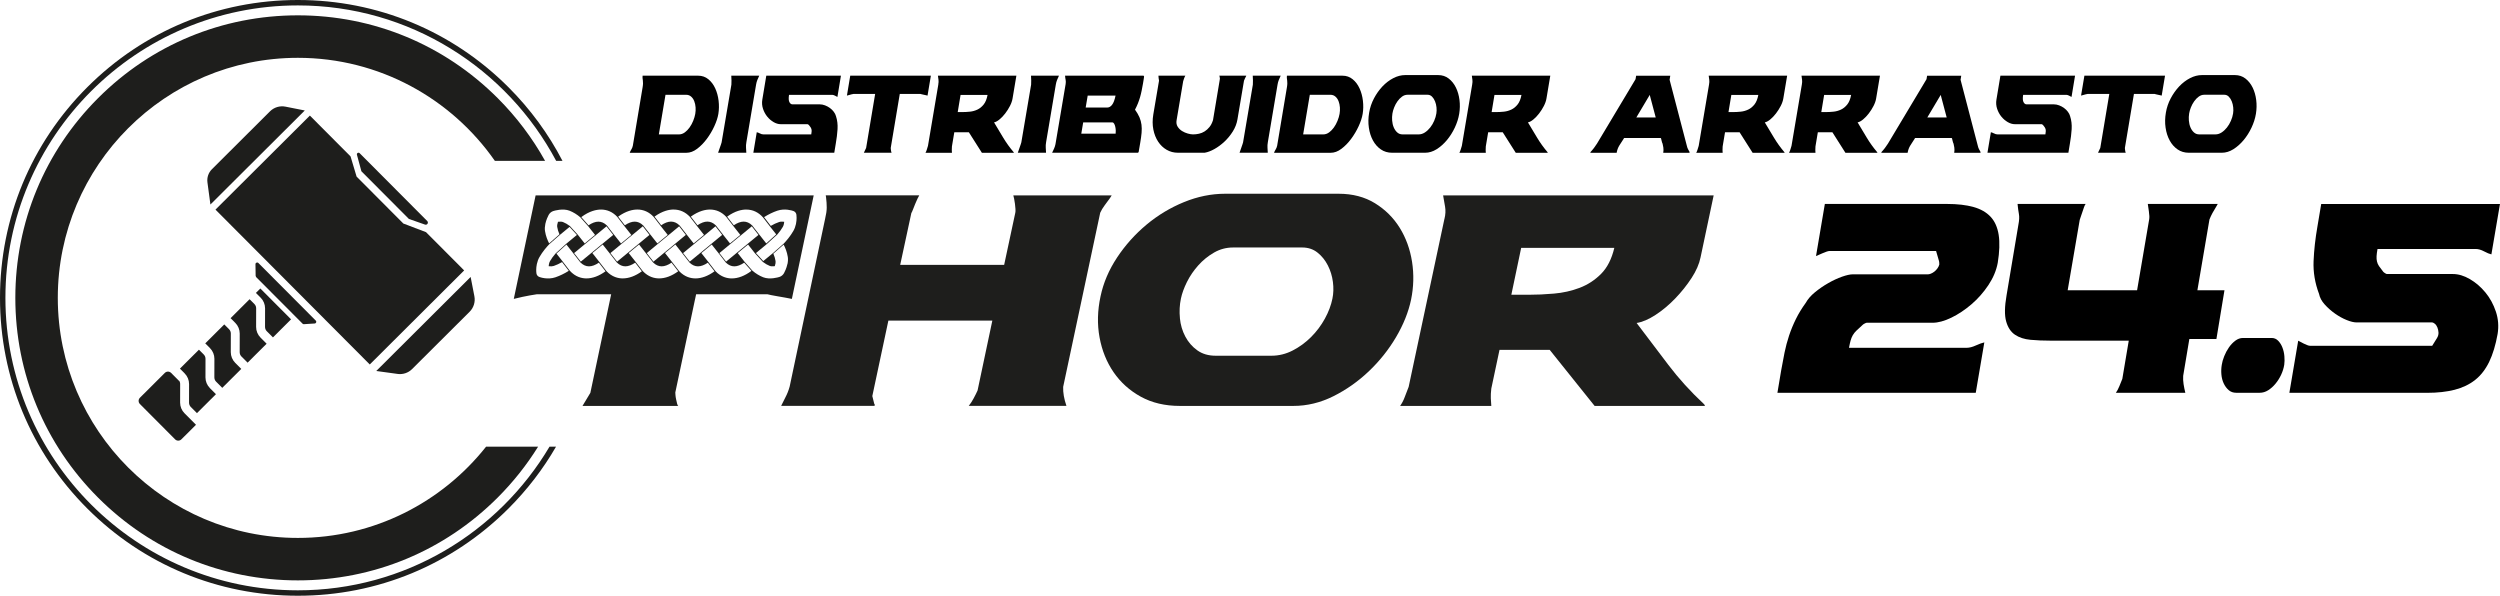 <?xml version="1.0" encoding="UTF-8"?>
<svg id="Camada_1" data-name="Camada 1" xmlns="http://www.w3.org/2000/svg" viewBox="0 0 1273.34 303.43">
  <defs>
    <style>
      .cls-1 {
        fill: #1e1e1c;
      }
    </style>
  </defs>
  <g>
    <path d="m1010.69,174.39l-4.37,25.68h-101.02l1.91-11.38c.55-3.1,1.11-6.12,1.71-9.05.59-2.93,1.37-5.83,2.32-8.71.96-2.87,2.12-5.69,3.48-8.45,1.36-2.76,3.05-5.52,5.05-8.27,1-1.84,2.55-3.62,4.64-5.34,2.09-1.72,4.35-3.28,6.76-4.65,2.41-1.38,4.75-2.47,7.03-3.28,2.27-.8,4.1-1.21,5.46-1.21h38.36c.36,0,.84-.11,1.43-.34.59-.23,1.18-.57,1.78-1.03.59-.46,1.11-1,1.57-1.64.46-.63.77-1.29.96-1.98,0-.8-.05-1.38-.14-1.72l-1.5-5.17h-54.33c-.36,0-.87.12-1.5.34-.64.23-1.3.49-1.98.78-.68.29-1.34.58-1.98.86-.64.29-1.09.49-1.37.6l4.5-26.55h62.25c5.28,0,9.76.52,13.45,1.55,3.69,1.03,6.6,2.7,8.74,5,2.14,2.3,3.5,5.37,4.1,9.22.59,3.85.43,8.59-.48,14.22-.73,3.91-2.32,7.7-4.78,11.38-2.46,3.68-5.32,6.92-8.6,9.74-3.28,2.82-6.69,5.08-10.24,6.81-3.55,1.72-6.74,2.59-9.56,2.59h-33.58c-.18,0-.55.15-1.09.43-.55.29-.91.55-1.09.78-1.28,1.15-2.3,2.1-3.07,2.84-.77.75-1.39,1.52-1.84,2.33-.46.81-.82,1.7-1.09,2.67-.27.98-.55,2.21-.82,3.71h59.93c1.37,0,2.94-.4,4.71-1.21,1.77-.8,3.21-1.32,4.3-1.55Z"/>
    <path d="m1061.47,105.52c-.27.75-.55,1.55-.82,2.41-.27.86-.55,1.67-.82,2.41-.27.75-.46,1.29-.55,1.64l-6.14,35.85h35.36l6.14-36.03c.18-.92.14-2.3-.14-4.14-.27-1.84-.46-3.1-.55-3.79h35.63l-.68,1.21c-.73,1.15-1.39,2.27-1.98,3.36-.59,1.09-1.12,2.21-1.57,3.36l-6.14,36.03h13.79l-4.1,24.82h-13.79l-3.14,18.79c-.09,1.38-.02,2.79.2,4.22.23,1.44.52,2.9.89,4.4h-35.36c.64-.92,1.23-2.04,1.77-3.36.55-1.32,1.05-2.56,1.5-3.71l3.28-19.48h-39.72c-3.73,0-7.17-.14-10.31-.43-3.14-.29-5.78-1.15-7.92-2.59-2.14-1.44-3.64-3.71-4.5-6.81-.87-3.1-.8-7.53.21-13.27l6.01-35.85c.46-2.3.55-4.16.27-5.6-.27-1.44-.5-3.13-.68-5.08h34.67c-.27.34-.55.89-.82,1.64Z"/>
    <path d="m1131.64,185.76c.18-1.26.59-2.7,1.23-4.31.64-1.61,1.43-3.1,2.39-4.48.96-1.38,2.05-2.53,3.28-3.45,1.23-.92,2.53-1.38,3.89-1.38h14.61c1.27,0,2.37.46,3.28,1.38.91.92,1.64,2.07,2.18,3.45.55,1.38.89,2.87,1.02,4.48.14,1.61.11,3.05-.07,4.31-.27,1.72-.8,3.42-1.57,5.08-.77,1.67-1.73,3.19-2.87,4.57-1.14,1.38-2.39,2.5-3.75,3.36-1.37.86-2.82,1.29-4.37,1.29h-11.88c-1.55,0-2.85-.46-3.89-1.38-1.05-.92-1.89-2.07-2.53-3.45-.64-1.38-1.02-2.9-1.16-4.57-.14-1.66-.07-3.3.21-4.91Z"/>
    <path d="m1265.21,128.02c-1.5-.8-2.94-1.21-4.3-1.21h-49.96c-.27,1.5-.43,2.73-.48,3.71-.05.98.02,1.87.21,2.67.18.81.52,1.58,1.02,2.33.5.75,1.21,1.7,2.12,2.84.18.23.5.49.96.78.46.29.77.43.96.43h33.58c2.82,0,5.71.86,8.67,2.59,2.96,1.72,5.6,3.99,7.92,6.81,2.32,2.82,4.09,6.06,5.32,9.74,1.23,3.68,1.52,7.47.89,11.38-1,5.63-2.44,10.37-4.3,14.22-1.87,3.85-4.26,6.92-7.17,9.22-2.91,2.3-6.39,3.96-10.44,5-4.05,1.03-8.71,1.55-13.99,1.55h-70.17l4.5-26.55c.27.12.66.32,1.16.6.5.29,1.05.58,1.64.86.59.29,1.18.55,1.77.78.59.23,1.07.35,1.43.35h62.25l2.46-3.96c.55-.92.8-1.84.75-2.76-.05-.92-.23-1.78-.55-2.59-.32-.8-.75-1.44-1.3-1.9-.55-.46-1.05-.69-1.5-.69h-38.36c-1.37,0-3.05-.4-5.05-1.21-2-.8-3.98-1.9-5.94-3.28-1.96-1.38-3.71-2.93-5.26-4.65-1.55-1.72-2.5-3.5-2.87-5.34-2.09-5.52-3.03-11.09-2.8-16.72.23-5.63.89-11.55,1.98-17.75l1.91-11.38h91.05l-4.37,25.68c-1-.23-2.25-.75-3.75-1.55Z"/>
  </g>
  <g>
    <path class="cls-1" d="m202.5,190.45l-10.86-1.49,48.07-47.9,1.91,9.83c.56,2.87-.35,5.83-2.43,7.9l-29.3,29.19c-1.94,1.94-4.68,2.85-7.4,2.48"/>
    <path class="cls-1" d="m105.66,92.9l1.51,11.27,48.07-47.9-9.85-1.95c-2.85-.56-5.8.33-7.86,2.38l-29.6,29.5c-1.76,1.76-2.6,4.23-2.27,6.7"/>
    <path class="cls-1" d="m154.12,164.87l-23.66-23.74-.25-.6-.09-5.96c-.01-.78.93-1.17,1.48-.62l29.24,29.35c.53.53.18,1.43-.56,1.47l-5.5.35c-.25.02-.49-.07-.67-.25"/>
    <path class="cls-1" d="m208.25,111.5l-24.18-24.27-2.27-8.4c-.22-.82.79-1.41,1.39-.8l34.42,34.55c.82.83-.04,2.2-1.14,1.81l-8.21-2.88Z"/>
    <path class="cls-1" d="m132.78,151.63c1.43,1.44,2.23,3.39,2.23,5.41l-.02,9.48c0,.83.33,1.62.91,2.2l3.12,3.13,9.23-9.2-15.65-15.71-2.26,2.25,2.43,2.44Z"/>
    <path class="cls-1" d="m119.78,184.78c-1.43-1.44-2.23-3.39-2.23-5.42l.02-9.48c0-.82-.32-1.62-.91-2.2l-2.43-2.44-9.69,9.65,2.43,2.44c1.43,1.44,2.23,3.39,2.23,5.41l-.02,9.48c0,.82.32,1.62.91,2.2l3.12,3.13,9.68-9.65-3.12-3.13Z"/>
    <path class="cls-1" d="m106.88,197.64c-1.43-1.44-2.23-3.39-2.23-5.42l.02-9.47c0-.83-.32-1.62-.91-2.2l-2.44-2.44-9.68,9.65,2.43,2.44c1.43,1.44,2.23,3.39,2.23,5.42l-.02,9.48c0,.82.32,1.62.91,2.2l3.12,3.13,9.68-9.65-3.12-3.13Z"/>
    <path class="cls-1" d="m93.97,210.49c-1.43-1.44-2.23-3.39-2.23-5.41l.02-9.48c0-.67-.22-1.31-.61-1.84l.13.32-4.12-4.14c-.89-.89-2.32-.89-3.21,0l-12.68,12.64c-.89.89-.89,2.32,0,3.21l17.91,17.98c.89.89,2.32.89,3.21,0l7.44-7.41-5.85-5.88Z"/>
    <path class="cls-1" d="m132.68,171.93c-1.43-1.44-2.24-3.39-2.23-5.42l.02-9.47c0-.83-.32-1.62-.91-2.2l-2.44-2.44-9.68,9.65,2.43,2.44c1.43,1.44,2.23,3.39,2.23,5.42l-.02,9.48c0,.83.32,1.62.91,2.2l3.12,3.13,9.69-9.65-3.12-3.13Z"/>
    <path class="cls-1" d="m279.89,227.51c-25.98,43.76-73.7,73.16-128.18,73.16C69.58,300.67,2.76,233.85,2.76,151.71S69.58,2.76,151.71,2.76c56.93,0,106.5,32.11,131.56,79.17h3.22c-7.09-13.66-16.31-26.3-27.51-37.5C230.34,15.78,192.24,0,151.71,0S73.09,15.78,44.44,44.43,0,111.19,0,151.71s15.78,78.62,44.44,107.28c28.65,28.66,66.75,44.44,107.28,44.44s78.62-15.78,107.28-44.44c9.54-9.54,17.64-20.12,24.21-31.49h-3.31Z"/>
    <polygon class="cls-1" points="157.83 58.87 178.55 79.67 181.62 89.94 205.42 113.84 216.98 118.24 236.41 137.74 188.34 185.64 109.75 106.77 157.83 58.87"/>
    <path class="cls-1" d="m247.58,227.51c-22.41,28.29-57.06,46.47-95.87,46.47-67.42,0-122.27-54.85-122.27-122.27S84.3,29.45,151.72,29.45c41.49,0,78.22,20.79,100.33,52.48h25.58c-6.44-11.58-14.53-22.34-24.16-31.97-27.18-27.18-63.31-42.15-101.75-42.15s-74.57,14.97-101.75,42.15C22.78,77.14,7.81,113.28,7.81,151.71s14.97,74.57,42.15,101.75c27.18,27.18,63.32,42.15,101.75,42.15s74.57-14.97,101.75-42.15c7.94-7.94,14.84-16.66,20.62-25.96h-26.51Z"/>
    <path class="cls-1" d="m468.2,99.52c-.22.33-.53.92-.92,1.75-.39.84-.78,1.73-1.17,2.67-.39.95-.75,1.86-1.09,2.75-.34.89-.61,1.5-.84,1.84l-5.68,26.39h52.95l5.68-26.56c.11-.45.14-1.08.08-1.92-.06-.84-.14-1.7-.25-2.59s-.25-1.75-.42-2.59c-.17-.83-.31-1.42-.42-1.75h50.11l-.84,1.33c-.89,1.23-1.81,2.48-2.76,3.76-.95,1.28-1.7,2.53-2.25,3.76l-18.87,88.69c-.11,2.9.44,6.13,1.67,9.69h-49.77c.89-1.11,1.73-2.39,2.5-3.84.78-1.45,1.45-2.79,2-4.01l7.52-35.58h-52.95l-8.18,38.42,1,4.01c.22,0,.28.34.17,1h-47.61c.56-1.23,1.28-2.67,2.17-4.34.89-1.67,1.62-3.51,2.17-5.51l18.04-85.36c.56-2.34.84-4.29.84-5.85s-.11-3.28-.34-5.18l-.16-1h47.6Z"/>
    <path class="cls-1" d="m568.96,131.17c4.18-6.29,9.16-11.86,14.95-16.7,5.79-4.84,12.17-8.68,19.13-11.53,6.96-2.84,13.94-4.26,20.96-4.26h57.79c7.13,0,13.31,1.62,18.54,4.84,5.23,3.23,9.44,7.41,12.61,12.53,3.17,5.12,5.26,10.88,6.27,17.29,1,6.4.83,12.83-.5,19.29-1.34,6.35-3.9,12.72-7.68,19.13-3.78,6.4-8.41,12.19-13.86,17.37-5.46,5.18-11.47,9.41-18.04,12.69-6.57,3.28-13.36,4.93-20.38,4.93h-57.79c-7.57,0-14.2-1.56-19.88-4.68-5.68-3.12-10.3-7.27-13.86-12.44-3.56-5.18-5.96-11.11-7.18-17.79-1.23-6.68-1.06-13.64.5-20.88,1.45-6.9,4.26-13.5,8.43-19.79m31.99,30.9c.33,3.4,1.25,6.51,2.76,9.35,1.5,2.84,3.53,5.18,6.1,7.02,2.56,1.84,5.68,2.75,9.35,2.75h28.4c3.78,0,7.41-.89,10.86-2.67,3.45-1.78,6.57-4.06,9.36-6.85s5.12-5.9,7.02-9.36c1.89-3.45,3.17-6.85,3.84-10.19.56-2.67.64-5.51.25-8.52-.39-3.01-1.25-5.82-2.59-8.44s-3.09-4.79-5.26-6.51c-2.17-1.73-4.76-2.59-7.77-2.59h-35.24c-3.45,0-6.68.86-9.69,2.59-3.01,1.73-5.68,3.9-8.02,6.51-2.34,2.62-4.26,5.43-5.76,8.44-1.5,3.01-2.53,5.85-3.09,8.52-.67,3.23-.84,6.54-.5,9.94"/>
    <path class="cls-1" d="m735.7,111.55c.56-2.23.67-4.31.33-6.26-.33-1.95-.67-3.87-1-5.76h137.8l-6.68,31.57c-.67,3.34-2.2,6.85-4.59,10.52-2.4,3.68-5.18,7.16-8.35,10.44-3.17,3.29-6.51,6.07-10.02,8.35-3.51,2.28-6.71,3.65-9.61,4.09,5.57,7.35,10.97,14.48,16.2,21.38,5.23,6.9,11.25,13.53,18.04,19.87.45.45.61.78.5,1h-56.12l-22.89-28.57h-25.55l-4.18,19.71c-.22,1.9-.31,3.54-.25,4.93.06,1.39.14,2.7.25,3.92h-46.44c1-1.45,1.78-2.95,2.34-4.51.56-1.56,1.23-3.28,2-5.18l18.21-85.52Zm34.08,38.58h8.85c4.01,0,8.3-.19,12.86-.59,4.56-.39,8.91-1.36,13.03-2.92,4.12-1.56,7.77-3.92,10.94-7.1,3.17-3.17,5.43-7.6,6.77-13.28h-47.44l-5.01,23.88Z"/>
    <path class="cls-1" d="m272.81,99.52l-5.27,24.99-5.85,27.73c3.12-.78,5.82-1.36,8.1-1.76,2.28-.39,3.48-.59,3.59-.59h37.91l-10.59,50.18-4.01,6.68h48.77c-.22-.11-.42-.5-.59-1.17-.17-.67-.33-1.39-.5-2.17-.17-.78-.28-1.5-.33-2.17-.05-.67-.08-1.11-.08-1.33l10.05-47.48h.01s.54-2.53.54-2.53h36.41c.33.11.95.25,1.84.42.89.17,1.95.36,3.17.58,1.23.23,2.5.45,3.84.67,1.33.22,2.5.45,3.51.67l5.27-24.99,5.85-27.73h-141.65Zm107.27,7.22c3.31,0,6.18,1.34,8.53,3.97l3.64,4.73.09.11h0l3.02,3.83-5.07,4.61-3.53-4.48-3.73-4.79-.02.02c-1.29-1.24-2.72-1.86-4.24-1.86s-3.21.63-5.02,1.86l-3.4-4.39c4.12-2.98,7.56-3.62,9.73-3.62m-52.67,8.55l3.4,4.36h0s-16.5,13.63-16.5,13.63l-3.41-4.37,16.5-13.62Zm-20.36,8.72l-5.94,4.91-5.29,4.36-3.41-4.37,5.27-4.35,1.85-1.52,9.39-7.75,3.41,4.37-5.27,4.35Zm27.63.55l5.26-4.34,5.98-4.93,3.4,4.37-16.5,13.62-3.4-4.37,5.27-4.35Zm29.74-9.27l3.4,4.37-5.27,4.35-5.94,4.9-5.29,4.37-.21-.27-3.19-4.09,16.5-13.62Zm7.27,9.27l3.12-2.58,8.11-6.69,3.4,4.37-5.27,4.35-5.94,4.9-5.29,4.37-1.83-2.35-1.57-2.02,5.27-4.35Zm-10.11-17.82c3.2,0,6.01,1.26,8.33,3.75l3.71,4.79,3.45,4.38-2.6,2.14-2.67,2.2-3.53-4.48-3.73-4.79h-.02c-1.29-1.22-2.71-1.85-4.24-1.85s-3.21.63-5.02,1.86l-1.52-1.96-1.88-2.43c4.12-2.98,7.56-3.61,9.72-3.61m-18.5,0c3.2,0,6.01,1.26,8.33,3.74l3.71,4.79,3.45,4.38-2.6,2.14-2.67,2.2-3.53-4.48-3.73-4.79-.02.02c-1.29-1.24-2.72-1.86-4.24-1.86s-3.21.63-5.02,1.86l-3.4-4.4c4.12-2.98,7.56-3.61,9.73-3.61m-18.5,0c3.2,0,6.01,1.26,8.33,3.75l3.71,4.79h0l3.45,4.38-5.27,4.35-3.54-4.48-3.63-4.64-.11-.14-.02.02c-1.29-1.24-2.71-1.86-4.24-1.86s-3.21.63-5.02,1.86l-3.41-4.4c4.12-2.98,7.56-3.62,9.73-3.62m-18.5,0c3.2,0,6.01,1.26,8.33,3.75l3.71,4.8h0s3.45,4.38,3.45,4.38l-2.47,2.04-2.8,2.31-3.53-4.48-2.47-3.17-1.26-1.62-.02.02c-1.29-1.24-2.72-1.86-4.24-1.86s-3.21.63-5.02,1.86l-1.4-1.58-2.3-2.6c4.24-3.17,7.79-3.84,10.03-3.84m-28.34,7.34c.45-2.13,1.34-3.91,1.66-4.52l.09-.16c.5-.9,1.34-1.59,2.3-1.9.49-.16,4.91-1.51,8.3-.17,1.95.77,3.8,1.91,5.51,3.39l3.92,4.43,3.55,4.5-1.64,1.35-3.63,3-3.43-4.35h.01s-4.21-4.62-4.21-4.62l-.02.02c-1.09-.83-2.23-1.49-3.39-1.95-.57-.22-1.38-.28-2.4-.16l-.16.02-.05.15c-.33.98-.45,1.82-.36,2.43.19,1.26.58,2.54,1.15,3.81l-5.25,4.62c-.76-1.45-1.71-3.68-2.11-6.31-.17-1.07-.11-2.28.17-3.59m5.17,27.16c-3.97,1.35-7.81-.01-8.23-.17-.83-.31-1.37-1-1.49-1.9v-.1c-.08-.54-.24-2.37.23-4.57h0c.28-1.32.73-2.53,1.35-3.6,1.59-2.75,3.57-5.05,4.96-6.49l1.55-1.36,4.02-3.53,4.78-3.94,3.74,4.09-5.25,4.34h0s-.17.14-.17.14h0s-5.39,4.9-5.39,4.9h0s-.15.14-.15.14v.02c-1.09,1.26-2.02,2.54-2.74,3.8-.23.4-.41.89-.53,1.46-.06.3-.11.63-.14.97v.15s.13.02.13.02c.97.12,1.8.07,2.47-.16,1.36-.46,2.77-1.12,4.21-1.95l3.42,4.45c-2.27,1.42-4.54,2.52-6.75,3.27m15.74.59c-2.27,0-5.59-.69-8.52-3.97l-2.6-3.38-1.13-1.47-3.02-3.83,5.07-4.6,3.52,4.47,3.73,4.79.02-.02c1.29,1.23,2.71,1.86,4.23,1.86s3.22-.63,5.03-1.86l3.4,4.39c-3.31,2.4-6.59,3.62-9.73,3.62m18.5,0c-2.2,0-5.43-.65-8.32-3.75l-2.4-3.1-1.31-1.69-3.45-4.38,5.27-4.35,3.53,4.48,3.74,4.79.02-.02c1.29,1.23,2.71,1.86,4.23,1.86s3.22-.63,5.03-1.86l1.78,2.3,1.62,2.09c-3.31,2.4-6.59,3.62-9.74,3.62m18.5,0c-2.2,0-5.43-.65-8.32-3.75l-.9-1.16-2.81-3.63-3.45-4.38,5.27-4.35,3.53,4.48,3.74,4.79h.02c1.29,1.22,2.71,1.85,4.23,1.85s3.22-.63,5.03-1.86l1.81,2.33,1.59,2.06c-3.31,2.4-6.59,3.62-9.74,3.62m18.5,0c-2.2,0-5.43-.65-8.32-3.75l-.84-1.08-2.87-3.71h0s-3.45-4.38-3.45-4.38l5.27-4.35,3.53,4.48,3.46,4.44.17.22.11.14h.02c1.29,1.22,2.71,1.85,4.23,1.85s3.22-.63,5.03-1.86l3.4,4.39c-3.31,2.4-6.59,3.62-9.74,3.62m18.5,0c-2.2,0-5.43-.65-8.32-3.75l-1.7-2.2-2-2.59h0l-3.45-4.38,2.52-2.08,2.75-2.27,3.54,4.48,3.62,4.65.11.14h.02c1.29,1.22,2.71,1.85,4.23,1.85s3.22-.63,5.04-1.87l2.43,2.74,1.27,1.44c-3.42,2.55-6.79,3.84-10.04,3.84m28.35-7.34c-.47,2.23-1.43,4.09-1.71,4.6l-.04.08c-.5.89-1.34,1.59-2.3,1.9-.49.16-4.91,1.52-8.3.17-1.95-.77-3.8-1.91-5.51-3.39l-.34-.39-3.57-4.04-3.55-4.5,5.27-4.35,3.43,4.35h-.01s.13.14.13.14l3.98,4.35.11.12.02-.02c1.09.83,2.23,1.49,3.39,1.95.57.22,1.38.28,2.4.16l.16-.02.05-.15c.33-.98.45-1.82.36-2.43-.19-1.26-.58-2.54-1.14-3.81l5.25-4.61c.76,1.45,1.71,3.67,2.12,6.31.16,1.07.11,2.28-.17,3.59m4.33-20.41c-.28,1.32-.73,2.52-1.35,3.59-1.59,2.75-3.57,5.05-4.96,6.49l-5.57,4.89-4.78,3.94-.45-.5-3.28-3.59,5.26-4.34h0s.17-.15.17-.15l5.39-4.9.15-.14v-.02c1.09-1.26,2.01-2.54,2.74-3.8.23-.4.41-.89.53-1.45.07-.31.11-.63.14-.98v-.15s-.13-.02-.13-.02c-.97-.12-1.8-.07-2.47.16-1.36.46-2.77,1.11-4.21,1.95l-.07-.09-3.36-4.37c2.27-1.42,4.54-2.52,6.75-3.27,3.78-1.28,7.44-.11,8.15.14l.08.03c.83.31,1.38,1,1.5,1.9.05.36.27,2.31-.23,4.68"/>
  </g>
  <g>
    <path d="m355.62,38.55c1.97,0,3.69.6,5.16,1.8,1.47,1.2,2.64,2.75,3.51,4.65.87,1.9,1.44,4,1.72,6.3.27,2.3.23,4.54-.12,6.7-.32,1.92-1.01,4.02-2.06,6.3-1.05,2.28-2.32,4.43-3.83,6.45s-3.15,3.7-4.94,5.05c-1.79,1.35-3.61,2.02-5.45,2.02h-28.87c.19-.57.47-1.13.82-1.68.35-.55.61-1.19.77-1.93l4.99-29.84c.13-.77.19-1.41.19-1.9,0-.53-.02-1-.07-1.41-.05-.41-.1-.8-.15-1.16-.05-.37-.04-.81.02-1.35h28.28Zm-20.05,29.91h10.22c1.07,0,2.06-.34,2.98-1.01.92-.67,1.74-1.52,2.47-2.54.73-1.02,1.34-2.15,1.84-3.39.5-1.24.85-2.42,1.04-3.52.19-1.06.25-2.16.17-3.3-.08-1.14-.31-2.19-.68-3.15-.37-.96-.9-1.74-1.6-2.35-.69-.61-1.54-.92-2.54-.92h-10.51l-3.39,20.18Z"/>
    <path d="m372.57,40.93c0-.77-.03-1.57-.1-2.39h14.24c-.39.82-.72,1.57-.99,2.26-.27.69-.48,1.45-.61,2.26l-4.94,29.29c-.19,1.06-.26,2.03-.19,2.9.06.88.11,1.72.15,2.54h-14.38c.1-.24.23-.63.41-1.16.18-.53.36-1.07.56-1.62s.37-1.06.53-1.53c.16-.47.26-.78.29-.95l4.99-29.42c.03-.73.05-1.47.05-2.2Z"/>
    <path d="m387.05,67.96c.61.33,1.19.49,1.74.49h24.41c.1-.61.16-1.11.19-1.5.03-.39,0-.74-.07-1.07-.08-.33-.22-.65-.41-.98-.19-.33-.48-.71-.87-1.16-.07-.08-.19-.18-.36-.31-.18-.12-.3-.18-.36-.18h-13.71c-1.16,0-2.35-.35-3.56-1.04-1.21-.69-2.29-1.62-3.24-2.78-.95-1.16-1.68-2.5-2.18-4.01-.5-1.51-.62-3.06-.36-4.65l2.03-12.23h38.02l-1.79,10.82c-.13-.04-.3-.12-.51-.24-.21-.12-.44-.24-.68-.37-.24-.12-.48-.22-.73-.31-.24-.08-.43-.12-.56-.12h-22.18c-.26,1.75-.19,3,.22,3.73.4.73.91,1.1,1.53,1.1h13.95c.87,0,1.76.17,2.66.52.9.35,1.73.79,2.49,1.35.76.55,1.41,1.19,1.96,1.93.55.73.92,1.47,1.11,2.2.68,2.08.94,4.29.8,6.64-.15,2.34-.44,4.8-.9,7.37l-.77,4.65h-41.22l1.74-10.46c.45.08.98.29,1.6.61Z"/>
    <path d="m445.75,47.84h-10.99s-.38.07-1.04.21c-.66.14-1.45.36-2.35.64l1.69-10.15h41.07l-1.7,10.15c-.29-.08-.63-.16-1.02-.24-.39-.08-.76-.16-1.11-.24-.36-.08-.66-.15-.92-.21-.26-.06-.44-.11-.53-.15h-10.56l-4.6,27.46c0,.08,0,.24.02.49.02.24.05.51.1.79.05.29.1.55.15.79s.1.39.17.43h-14.14l1.16-2.45,4.6-27.52Z"/>
    <path d="m477.91,42.95c.16-.81.19-1.58.1-2.29-.1-.71-.19-1.42-.29-2.11h39.96l-1.94,11.56c-.19,1.22-.64,2.51-1.33,3.85-.69,1.35-1.5,2.62-2.42,3.82-.92,1.2-1.89,2.22-2.91,3.06-1.02.84-1.95,1.34-2.78,1.5,1.61,2.69,3.18,5.3,4.7,7.83,1.52,2.53,3.26,4.95,5.23,7.28.13.16.18.29.15.37h-16.27l-6.64-10.46h-7.41l-1.21,7.22c-.06.69-.09,1.29-.07,1.8.02.51.04.99.07,1.44h-13.46c.29-.53.52-1.08.68-1.65.16-.57.35-1.2.58-1.9l5.28-31.31Zm9.88,14.13h2.57c1.16,0,2.4-.07,3.73-.21,1.32-.14,2.58-.5,3.78-1.07,1.19-.57,2.25-1.44,3.17-2.6.92-1.16,1.57-2.78,1.96-4.86h-13.75l-1.45,8.75Z"/>
    <path d="m525.23,40.93c0-.77-.03-1.57-.1-2.39h14.24c-.39.82-.72,1.57-.99,2.26-.27.69-.48,1.45-.61,2.26l-4.94,29.29c-.19,1.06-.26,2.03-.19,2.9.06.88.11,1.72.15,2.54h-14.38c.1-.24.23-.63.41-1.16.18-.53.36-1.07.56-1.62s.37-1.06.53-1.53c.16-.47.26-.78.29-.95l4.99-29.42c.03-.73.05-1.47.05-2.2Z"/>
    <path d="m582.47,38.55l.24.37s-.02.21-.05.52c-.03.31-.08.64-.15,1.01l-.34,2.08c-.23,1.26-.45,2.47-.68,3.61-.23,1.14-.49,2.24-.8,3.3-.31,1.06-.67,2.12-1.09,3.18-.42,1.06-.92,2.14-1.5,3.24,1,1.39,1.76,2.69,2.28,3.91.52,1.22.85,2.48,1.02,3.76.16,1.28.18,2.66.05,4.13-.13,1.47-.36,3.14-.68,5.01l-.82,4.77-.34.37h-43.73c.32-.69.65-1.39.97-2.08.32-.69.56-1.45.73-2.26l5.18-30.64c.13-.82.13-1.53,0-2.14-.13-.61-.23-1.32-.29-2.14h40Zm-31.72,29.54h17.48c.06-.37.09-.87.07-1.5-.02-.63-.09-1.26-.22-1.9-.13-.63-.32-1.18-.58-1.65-.26-.47-.58-.7-.97-.7h-14.82l-.97,5.75Zm2.23-13.33h11.09c.84,0,1.62-.46,2.35-1.38s1.32-2.48,1.77-4.68h-14.19l-1.02,6.05Z"/>
    <path d="m590.15,40.02c-.05-.41-.09-.9-.12-1.47h13.71c-.19.29-.41.75-.65,1.41-.24.65-.4,1.12-.46,1.41l-3.34,19.81c-.23,1.31-.05,2.42.53,3.33.58.92,1.33,1.66,2.25,2.23.92.57,1.9,1,2.93,1.28,1.03.29,1.92.43,2.66.43,1,0,2.01-.11,3.03-.34,1.02-.22,1.98-.62,2.88-1.19.9-.57,1.73-1.31,2.47-2.23.74-.92,1.34-2.09,1.79-3.52l3.39-20.3c.06-.37.1-.65.12-.86.02-.2-.04-.57-.17-1.1l-.15-.37h13.75l-.05.18c-.26.41-.47.83-.63,1.25-.16.43-.32.81-.48,1.13l-3.34,19.75c-.36,2.12-1.14,4.15-2.35,6.08-1.21,1.94-2.63,3.67-4.26,5.2-1.63,1.53-3.34,2.79-5.13,3.79-1.79,1-3.45,1.62-4.96,1.87h-13.66c-2.07,0-3.96-.5-5.69-1.5-1.73-1-3.17-2.37-4.33-4.13-1.16-1.75-1.98-3.81-2.45-6.18-.47-2.36-.48-4.93-.02-7.71l2.91-17.18c-.07-.33-.12-.69-.17-1.1Z"/>
    <path d="m638.17,40.93c0-.77-.03-1.57-.1-2.39h14.24c-.39.82-.72,1.57-.99,2.26-.27.69-.48,1.45-.61,2.26l-4.94,29.29c-.19,1.06-.26,2.03-.19,2.9.06.88.11,1.72.15,2.54h-14.38c.1-.24.23-.63.41-1.16.18-.53.36-1.07.56-1.62s.37-1.06.53-1.53c.16-.47.26-.78.29-.95l4.99-29.42c.03-.73.05-1.47.05-2.2Z"/>
    <path d="m683.79,38.55c1.97,0,3.69.6,5.16,1.8,1.47,1.2,2.64,2.75,3.51,4.65s1.45,4,1.72,6.3c.28,2.3.23,4.54-.12,6.7-.32,1.92-1.01,4.02-2.06,6.3-1.05,2.28-2.33,4.43-3.83,6.45-1.5,2.02-3.15,3.7-4.94,5.05-1.79,1.35-3.61,2.02-5.45,2.02h-28.87c.19-.57.47-1.13.82-1.68.35-.55.61-1.19.77-1.93l4.99-29.84c.13-.77.19-1.41.19-1.9,0-.53-.02-1-.07-1.41-.05-.41-.1-.8-.15-1.16-.05-.37-.04-.81.02-1.35h28.28Zm-20.05,29.91h10.22c1.06,0,2.06-.34,2.98-1.01.92-.67,1.74-1.52,2.47-2.54.73-1.02,1.34-2.15,1.84-3.39.5-1.24.85-2.42,1.04-3.52.19-1.06.25-2.16.17-3.3-.08-1.14-.31-2.19-.68-3.15-.37-.96-.9-1.74-1.6-2.35-.7-.61-1.54-.92-2.54-.92h-10.51l-3.39,20.18Z"/>
    <path d="m699.8,50.14c1.21-2.3,2.66-4.34,4.33-6.12,1.68-1.77,3.53-3.18,5.54-4.22s4.04-1.56,6.08-1.56h16.76c2.07,0,3.86.59,5.38,1.77,1.52,1.18,2.74,2.71,3.66,4.59.92,1.88,1.53,3.99,1.82,6.33.29,2.34.24,4.7-.15,7.06-.39,2.32-1.13,4.66-2.23,7-1.1,2.34-2.44,4.46-4.02,6.36-1.58,1.9-3.33,3.45-5.23,4.65-1.91,1.2-3.88,1.8-5.91,1.8h-16.76c-2.2,0-4.12-.57-5.76-1.71-1.65-1.14-2.99-2.66-4.02-4.56-1.03-1.9-1.73-4.07-2.08-6.51-.36-2.45-.31-4.99.15-7.64.42-2.53,1.23-4.94,2.45-7.25Zm9.28,11.31c.1,1.24.36,2.39.8,3.42.44,1.04,1.02,1.9,1.77,2.57.74.67,1.65,1.01,2.71,1.01h8.23c1.1,0,2.15-.33,3.15-.98,1-.65,1.9-1.49,2.71-2.51.81-1.02,1.49-2.16,2.03-3.42.55-1.26.92-2.51,1.11-3.73.16-.98.19-2.02.07-3.12-.11-1.1-.36-2.13-.75-3.09-.39-.96-.9-1.75-1.53-2.39-.63-.63-1.38-.95-2.25-.95h-10.22c-1,0-1.94.32-2.81.95-.87.63-1.65,1.43-2.32,2.39-.68.96-1.24,1.99-1.67,3.09-.44,1.1-.74,2.14-.9,3.12-.19,1.18-.24,2.4-.14,3.64Z"/>
    <path d="m749.85,42.95c.16-.81.19-1.58.1-2.29-.1-.71-.19-1.42-.29-2.11h39.96l-1.94,11.56c-.19,1.22-.64,2.51-1.33,3.85-.69,1.35-1.5,2.62-2.42,3.82-.92,1.2-1.89,2.22-2.91,3.06-1.02.84-1.95,1.34-2.79,1.5,1.61,2.69,3.18,5.3,4.7,7.83,1.52,2.53,3.26,4.95,5.23,7.28.13.16.18.29.14.37h-16.27l-6.64-10.46h-7.41l-1.21,7.22c-.07.69-.09,1.29-.07,1.8.02.51.04.99.07,1.44h-13.46c.29-.53.52-1.08.68-1.65.16-.57.35-1.2.58-1.9l5.28-31.31Zm9.88,14.13h2.57c1.16,0,2.41-.07,3.73-.21,1.32-.14,2.58-.5,3.78-1.07,1.19-.57,2.25-1.44,3.17-2.6s1.57-2.78,1.96-4.86h-13.75l-1.45,8.75Z"/>
    <path d="m811.84,75.4c.61-.79,1.13-1.54,1.55-2.23l19.66-32.84.29-1.77h17.39l-.34,2.08,8.77,33.57c.1.53.29,1.1.58,1.71.29.61.55,1.08.78,1.41l.05.12-.05.37h-13.37c.16-.94.18-1.83.05-2.69-.13-.86-.26-1.51-.39-1.96-.06-.08-.14-.24-.22-.49-.08-.24-.15-.51-.22-.79-.06-.28-.13-.54-.19-.76-.07-.22-.1-.38-.1-.46-.07-.24-.15-.37-.24-.37h-18.55c-.1,0-.19.12-.29.37-.78,1.18-1.5,2.31-2.18,3.39-.68,1.08-1.15,2.33-1.4,3.76h-13.37l.05-.37c.55-.57,1.13-1.25,1.74-2.05Zm31.48-15.56l-3.05-11.5-6.83,11.5h9.88Z"/>
    <path d="m870.49,42.95c.16-.81.19-1.58.1-2.29-.1-.71-.19-1.42-.29-2.11h39.96l-1.94,11.56c-.19,1.22-.64,2.51-1.33,3.85-.69,1.35-1.5,2.62-2.42,3.82-.92,1.2-1.89,2.22-2.91,3.06-1.02.84-1.95,1.34-2.79,1.5,1.61,2.69,3.18,5.3,4.7,7.83,1.52,2.53,3.26,4.95,5.23,7.28.13.16.18.29.14.37h-16.27l-6.64-10.46h-7.41l-1.21,7.22c-.07.69-.09,1.29-.07,1.8.02.51.04.99.07,1.44h-13.46c.29-.53.52-1.08.68-1.65.16-.57.35-1.2.58-1.9l5.28-31.31Zm9.88,14.13h2.57c1.16,0,2.41-.07,3.73-.21,1.32-.14,2.58-.5,3.78-1.07,1.19-.57,2.25-1.44,3.17-2.6s1.57-2.78,1.96-4.86h-13.75l-1.45,8.75Z"/>
    <path d="m917.76,42.95c.16-.81.19-1.58.1-2.29-.1-.71-.19-1.42-.29-2.11h39.96l-1.94,11.56c-.19,1.22-.64,2.51-1.33,3.85-.69,1.35-1.5,2.62-2.42,3.82-.92,1.2-1.89,2.22-2.91,3.06-1.02.84-1.95,1.34-2.79,1.5,1.61,2.69,3.18,5.3,4.7,7.83,1.52,2.53,3.26,4.95,5.23,7.28.13.16.18.29.14.37h-16.27l-6.64-10.46h-7.41l-1.21,7.22c-.07.69-.09,1.29-.07,1.8.02.51.04.99.07,1.44h-13.46c.29-.53.52-1.08.68-1.65.16-.57.35-1.2.58-1.9l5.28-31.31Zm9.88,14.13h2.57c1.16,0,2.41-.07,3.73-.21,1.32-.14,2.58-.5,3.78-1.07,1.19-.57,2.25-1.44,3.17-2.6s1.57-2.78,1.96-4.86h-13.75l-1.45,8.75Z"/>
    <path d="m960.04,75.4c.61-.79,1.13-1.54,1.55-2.23l19.66-32.84.29-1.77h17.39l-.34,2.08,8.77,33.57c.1.53.29,1.1.58,1.71.29.61.55,1.08.78,1.41l.05.12-.05.37h-13.37c.16-.94.18-1.83.05-2.69-.13-.86-.26-1.51-.39-1.96-.06-.08-.14-.24-.22-.49-.08-.24-.15-.51-.22-.79-.06-.28-.13-.54-.19-.76-.07-.22-.1-.38-.1-.46-.07-.24-.15-.37-.24-.37h-18.55c-.1,0-.19.12-.29.37-.78,1.18-1.5,2.31-2.18,3.39-.68,1.08-1.15,2.33-1.4,3.76h-13.37l.05-.37c.55-.57,1.13-1.25,1.74-2.05Zm31.48-15.56l-3.05-11.5-6.83,11.5h9.88Z"/>
    <path d="m1015.64,67.96c.61.33,1.19.49,1.74.49h24.41c.1-.61.16-1.11.19-1.5.03-.39,0-.74-.07-1.07-.08-.33-.22-.65-.41-.98-.19-.33-.48-.71-.87-1.16-.07-.08-.19-.18-.36-.31-.18-.12-.3-.18-.36-.18h-13.71c-1.16,0-2.35-.35-3.56-1.04-1.21-.69-2.29-1.62-3.25-2.78-.95-1.16-1.68-2.5-2.18-4.01-.5-1.51-.62-3.06-.36-4.65l2.03-12.23h38.02l-1.79,10.82c-.13-.04-.3-.12-.51-.24-.21-.12-.44-.24-.68-.37-.24-.12-.48-.22-.73-.31-.24-.08-.43-.12-.56-.12h-22.18c-.26,1.75-.19,3,.22,3.73.4.73.91,1.1,1.53,1.1h13.95c.87,0,1.76.17,2.66.52.9.35,1.74.79,2.49,1.35.76.55,1.41,1.19,1.96,1.93.55.73.92,1.47,1.11,2.2.68,2.08.94,4.29.8,6.64-.15,2.34-.44,4.8-.9,7.37l-.77,4.65h-41.22l1.74-10.46c.45.08.98.29,1.6.61Z"/>
    <path d="m1074.34,47.84h-10.99s-.38.07-1.04.21c-.66.14-1.45.36-2.35.64l1.7-10.15h41.07l-1.7,10.15c-.29-.08-.63-.16-1.02-.24-.39-.08-.76-.16-1.11-.24-.36-.08-.66-.15-.92-.21-.26-.06-.44-.11-.53-.15h-10.56l-4.6,27.46c0,.08,0,.24.02.49.02.24.05.51.1.79.05.29.1.55.15.79s.1.39.17.43h-14.14l1.16-2.45,4.6-27.52Z"/>
    <path d="m1105.6,50.14c1.21-2.3,2.66-4.34,4.33-6.12,1.68-1.77,3.53-3.18,5.54-4.22s4.04-1.56,6.08-1.56h16.76c2.07,0,3.86.59,5.38,1.77,1.52,1.18,2.74,2.71,3.66,4.59.92,1.88,1.53,3.99,1.82,6.33.29,2.34.24,4.7-.15,7.06-.39,2.32-1.13,4.66-2.23,7-1.1,2.34-2.44,4.46-4.02,6.36-1.58,1.9-3.33,3.45-5.23,4.65-1.91,1.2-3.88,1.8-5.91,1.8h-16.76c-2.2,0-4.12-.57-5.76-1.71-1.65-1.14-2.99-2.66-4.02-4.56-1.03-1.9-1.73-4.07-2.08-6.51-.36-2.45-.31-4.99.15-7.64.42-2.53,1.23-4.94,2.45-7.25Zm9.28,11.31c.1,1.24.36,2.39.8,3.42.44,1.04,1.02,1.9,1.77,2.57.74.67,1.65,1.01,2.71,1.01h8.23c1.1,0,2.15-.33,3.15-.98,1-.65,1.9-1.49,2.71-2.51.81-1.02,1.49-2.16,2.03-3.42.55-1.26.92-2.51,1.11-3.73.16-.98.19-2.02.07-3.12-.11-1.1-.36-2.13-.75-3.09-.39-.96-.9-1.75-1.53-2.39-.63-.63-1.38-.95-2.25-.95h-10.22c-1,0-1.94.32-2.81.95-.87.63-1.65,1.43-2.32,2.39-.68.96-1.24,1.99-1.67,3.09-.44,1.1-.74,2.14-.9,3.12-.19,1.18-.24,2.4-.14,3.64Z"/>
  </g>
</svg>